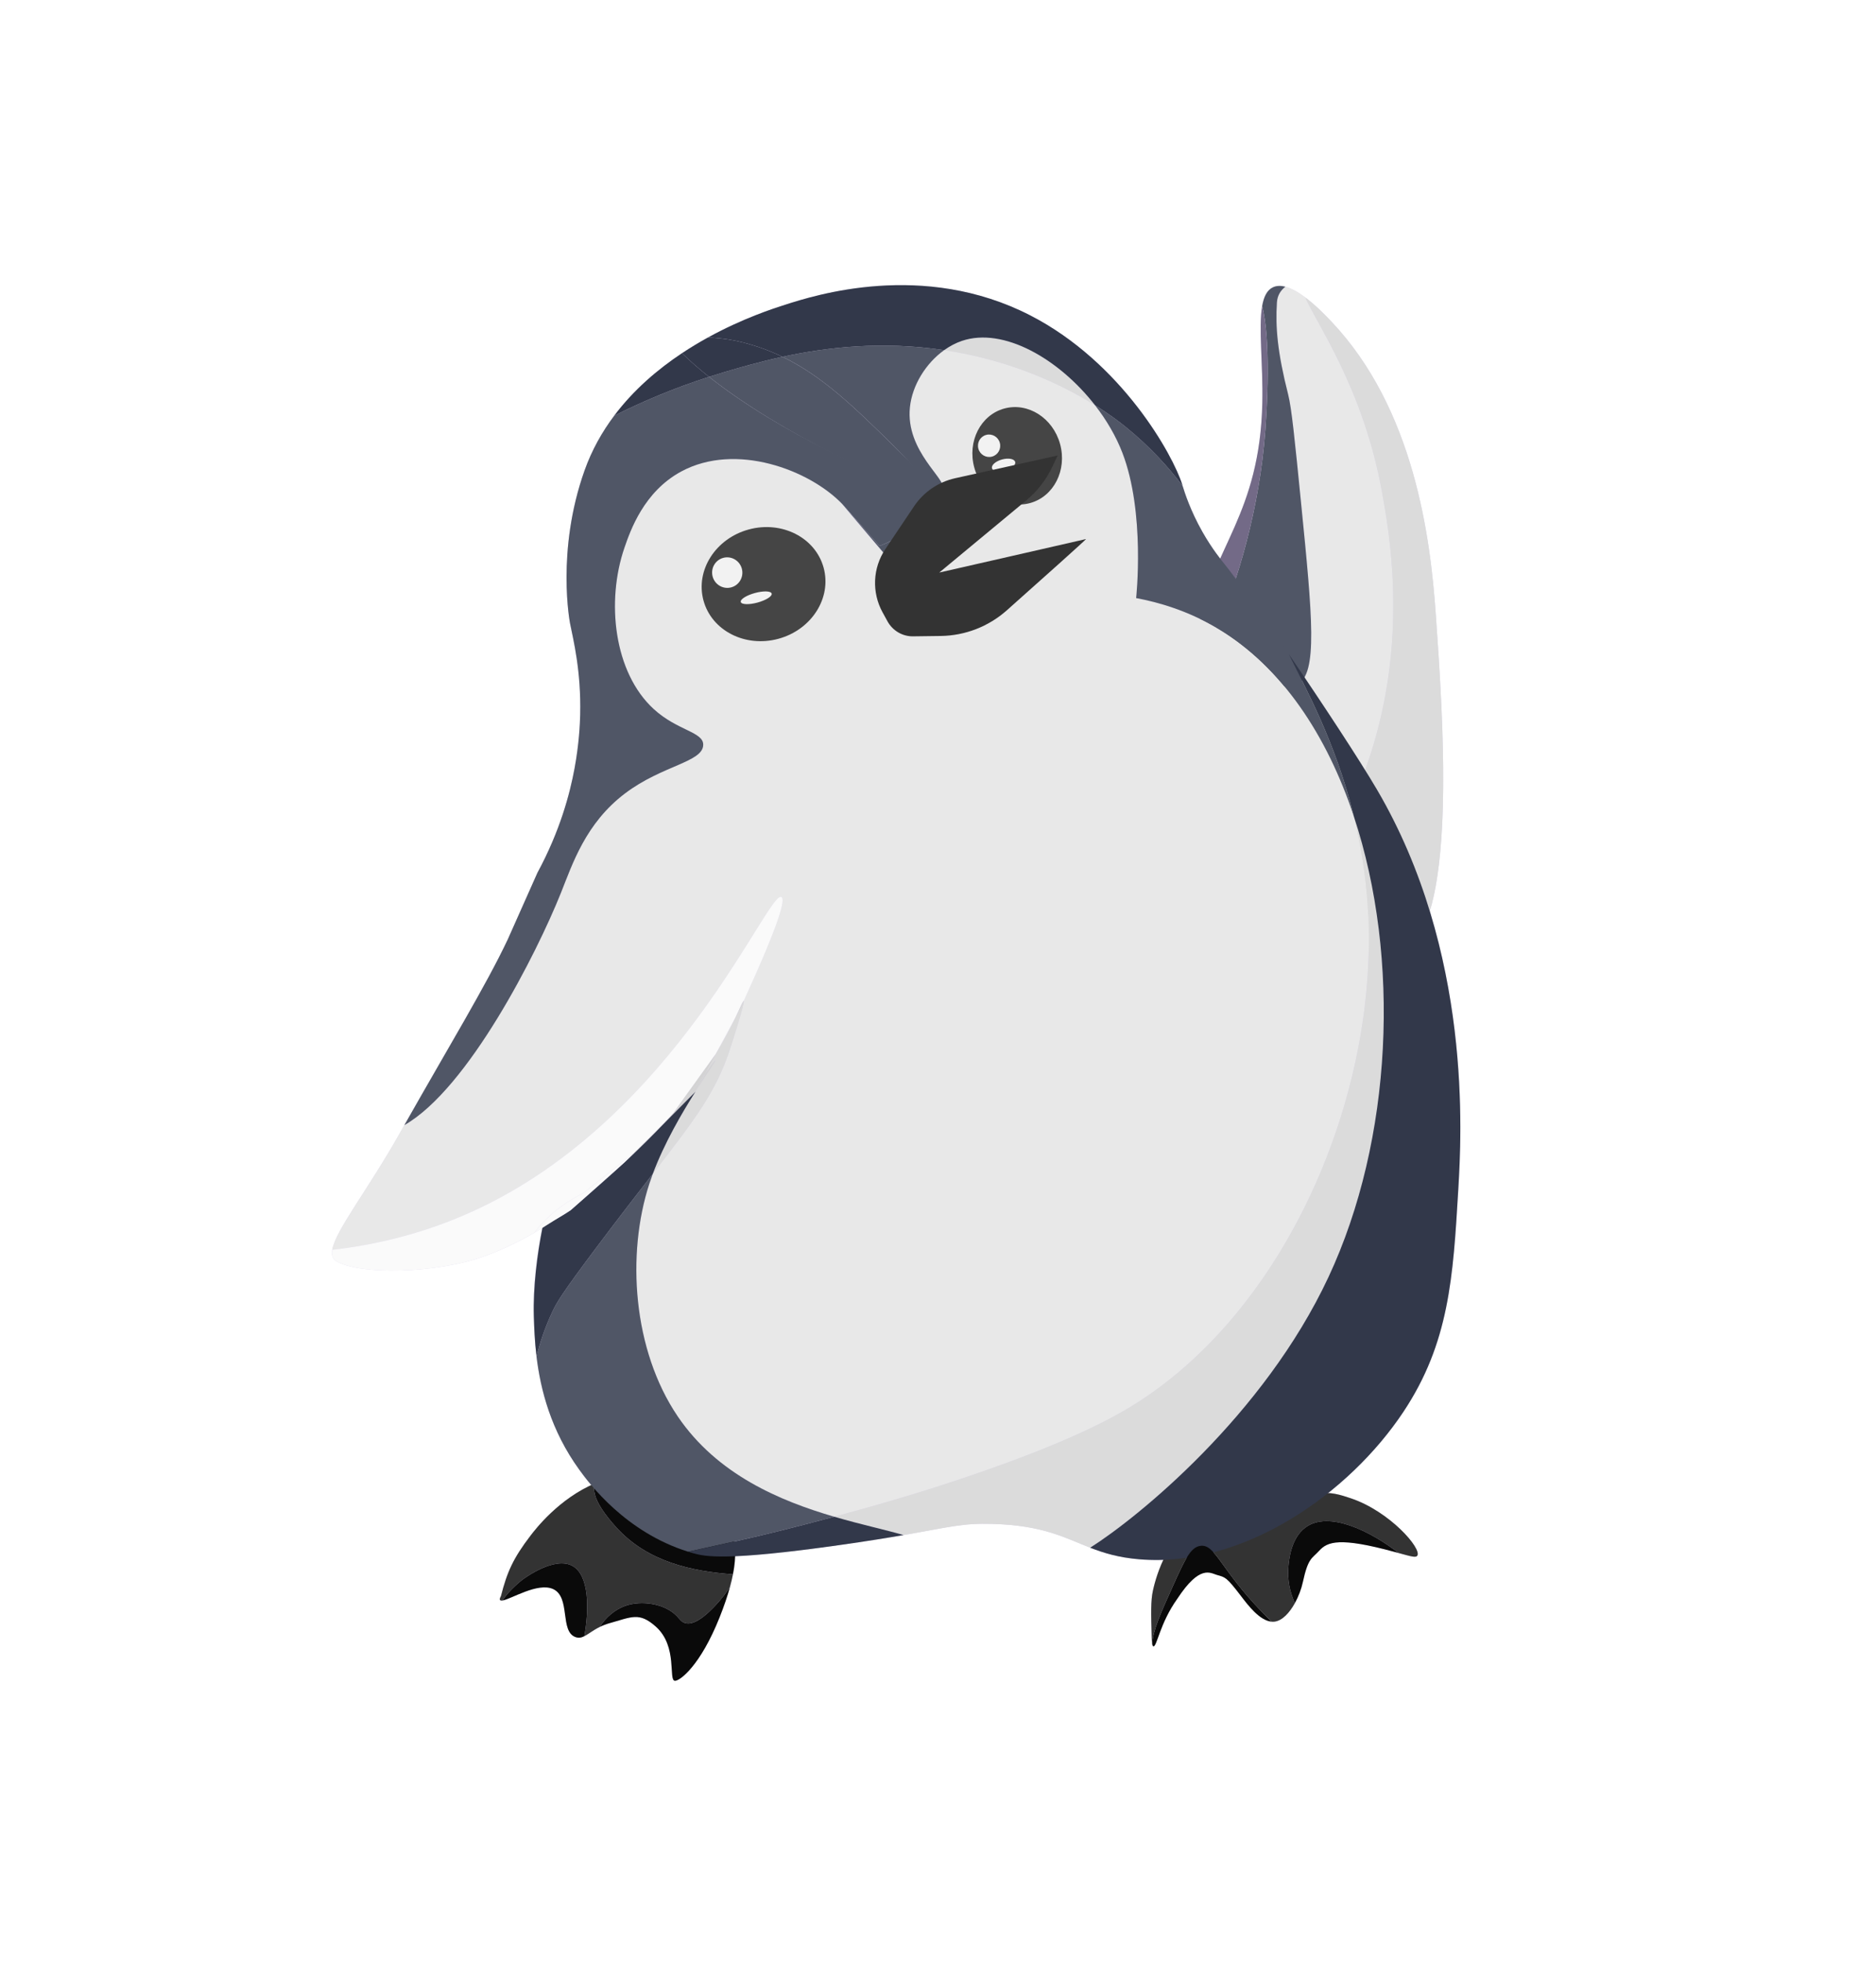 <svg width="266" height="278" viewBox="0 0 266 278" fill="none" xmlns="http://www.w3.org/2000/svg">
<path d="M68.787 177.976C61.888 180.516 50.919 180.665 47.68 178.712C47.145 178.389 46.982 177.85 47.111 177.104C47.591 174.33 52.126 168.679 56.714 160.537C56.922 160.167 57.129 159.801 57.335 159.436C63.542 148.468 68.929 139.624 71.991 133.133L76.208 123.665C79.427 117.719 80.811 112.429 81.464 108.896C82.111 105.399 82.234 102.59 82.265 101.283C82.416 95.05 81.28 90.632 80.829 88.339C80.829 88.338 78.812 78.09 82.892 66.65C83.925 63.752 85.381 61.179 87.094 58.9C89.853 55.229 93.282 52.319 96.701 50.048C97.942 49.224 99.182 48.485 100.387 47.823C105.332 45.108 109.708 43.703 111.274 43.201C115.497 41.846 130.892 36.908 146.058 44.68C159.091 51.358 166.353 64.553 167.623 68.644C167.639 68.698 167.661 68.77 167.688 68.858C167.962 69.752 168.779 72.344 170.506 75.384C171.472 77.086 172.418 78.391 173.012 79.16C175.594 73.401 178.753 67.737 178.986 57.096C179.105 51.665 178.428 46.479 178.959 43.393C179.193 42.036 179.659 41.084 180.53 40.698C181.047 40.468 181.635 40.47 182.257 40.632C183.162 40.868 184.139 41.444 185.071 42.142C186.6 43.286 188.01 44.755 188.788 45.577C200.522 57.969 202.809 76.167 203.564 86.841C204.402 98.68 205.831 118.869 202.736 129.118C208.073 146.586 207.117 162.752 206.769 168.626C206.039 180.969 205.486 190.294 198.996 200.058C196.251 204.186 192.584 208.185 188.329 211.565C189.509 211.633 190.558 211.986 191.553 212.32C197.022 214.16 201.645 219.443 200.959 220.452C200.756 220.751 200.153 220.577 198.337 220.078C198.13 220.021 197.909 219.961 197.67 219.896C189.964 217.806 188.238 218.446 187.043 219.755C186.015 220.882 185.487 220.72 184.729 224.215C184.527 225.148 184.131 226.215 183.605 227.165C182.859 228.514 181.85 229.628 180.757 229.787C180.609 229.809 180.46 229.811 180.312 229.799C179.962 229.45 179.514 229.013 178.95 228.431C174.958 224.316 173.341 221.377 172.066 219.972C170.808 220.301 169.538 220.56 168.261 220.742C167.695 221.679 167.095 223.008 166.31 224.746C164.627 228.474 163.431 231.125 163.372 233C163.323 232.767 163.31 232.423 163.3 232.066C163.207 228.567 163.161 226.818 163.478 225.386C163.575 224.948 163.993 223.063 164.948 221.038C163.818 221.077 162.685 221.053 161.553 220.959C158.592 220.713 156.507 220.068 154.579 219.318C150.972 217.915 147.917 216.146 140.708 215.945C136.424 215.825 134.77 216.374 128.119 217.526C125.805 217.927 122.887 218.401 119.041 218.945C111.816 219.968 107.24 220.401 104.237 220.526C104.215 221.257 104.121 222.102 103.929 223.084C103.819 223.641 103.678 224.242 103.5 224.891C103.158 226.138 102.68 227.562 102.029 229.194C99.311 236.009 96.439 238.163 95.719 238.176C94.703 238.195 96.174 233.314 92.966 230.476C90.641 228.419 89.596 229.124 86.434 230.011C85.901 230.161 85.444 230.346 85.043 230.543C84.077 231.018 83.438 231.562 82.856 231.855C82.445 232.062 82.062 232.143 81.612 231.986C79.338 231.189 80.938 226.36 78.453 225.188C76.28 224.164 72.45 226.623 71.239 226.797C71.069 226.822 70.951 226.801 70.896 226.72C70.784 226.553 71.014 226.246 71.036 226.159C71.905 222.748 72.772 220.814 75.213 217.62C75.861 216.773 78.993 212.68 83.833 210.439C83.052 209.514 82.488 208.748 82.143 208.271C78.1 202.69 76.641 196.913 76.075 192.229C75.811 190.048 75.741 188.103 75.693 186.526C75.57 182.427 75.991 178.538 76.707 174.958C76.772 174.635 76.838 174.313 76.907 173.995C76.532 174.229 76.149 174.459 75.76 174.686C73.642 175.922 71.322 177.044 68.787 177.976Z" fill="#DCD6EB"/>
<path d="M171.812 90.221C176.199 95.277 181.408 98.273 183.918 97.013C186.895 95.519 186.089 87.427 184.477 71.244C183.588 62.313 183.143 57.848 182.647 55.898C181.127 49.917 180.832 46.358 181.056 42.863C181.122 41.834 181.603 41.131 182.257 40.63C183.163 40.866 184.139 41.443 185.071 42.14C186.734 45.973 193.31 55.093 195.953 69.701C196.967 75.308 199.537 89.516 194.743 105.551C192.06 114.522 189.062 117.41 190.433 122.834C191.588 127.403 195.335 131.761 199.651 134.529C199.174 134.908 198.655 135.182 198.09 135.338C189.679 137.664 169.633 114.499 169.638 93.339C170.316 92.685 171.054 91.618 171.812 90.221Z" fill="#E8E8E8"/>
<path d="M181.056 42.863C180.832 46.357 181.128 49.917 182.648 55.898C183.143 57.847 183.588 62.313 184.477 71.244C186.089 87.427 186.895 95.518 183.919 97.013C181.408 98.273 176.199 95.276 171.812 90.221C174.838 84.642 178.173 73.81 179.233 63.034C179.756 57.714 180.17 47.871 178.96 43.39C179.193 42.033 179.66 41.082 180.53 40.695C181.048 40.466 181.636 40.468 182.257 40.63C181.603 41.13 181.122 41.834 181.056 42.863Z" fill="#505666"/>
<path d="M190.432 122.834C189.061 117.41 192.059 114.521 194.741 105.55C199.536 89.516 196.966 75.308 195.952 69.701C193.309 55.093 186.733 45.973 185.07 42.139C186.6 43.284 188.009 44.753 188.788 45.575C200.521 57.967 202.808 76.164 203.564 86.838C204.603 101.523 206.551 129.052 199.65 134.529C195.334 131.76 191.587 127.403 190.432 122.834Z" fill="#DBDBDB"/>
<path d="M170.084 88.061C170.639 88.815 171.218 89.537 171.812 90.222C171.055 91.618 170.317 92.685 169.639 93.339C169.639 91.695 169.76 90.063 170.017 88.456C170.038 88.323 170.061 88.192 170.084 88.061Z" fill="#7D7D7D"/>
<path d="M171.811 90.222C171.217 89.537 170.638 88.815 170.083 88.061C171.895 77.684 178.64 72.833 178.985 57.094C179.104 51.663 178.428 46.477 178.959 43.391C180.169 47.872 179.755 57.714 179.232 63.035C178.172 73.81 174.837 84.643 171.811 90.222Z" fill="#736A87"/>
<path d="M81.221 221.924C78.635 220.421 74.226 223.739 74.041 223.881C73.904 223.986 72.24 225.289 71.237 226.797C71.067 226.821 70.948 226.801 70.893 226.719C70.781 226.553 71.011 226.246 71.034 226.158C71.902 222.747 72.77 220.814 75.211 217.62C75.887 216.735 79.269 212.314 84.475 210.154C84.462 210.176 84.448 210.197 84.436 210.22C83.468 212.041 86.473 215.414 87.274 216.313C91.786 221.378 98.195 222.669 103.926 223.084C103.817 223.641 103.676 224.241 103.498 224.891C102.986 225.671 102.322 226.556 101.436 227.506C98.85 230.279 97.61 230.134 97.147 229.995C96.59 229.828 96.384 229.437 95.96 228.998C94.238 227.216 90.934 226.741 88.64 227.56C87.193 228.077 85.865 229.211 85.041 230.543C84.075 231.018 83.436 231.562 82.853 231.855C83.558 227.978 83.532 223.267 81.221 221.924Z" fill="#333333"/>
<path d="M81.611 231.985C79.337 231.188 80.937 226.36 78.451 225.188C76.278 224.163 72.449 226.622 71.238 226.797C72.241 225.289 73.905 223.986 74.042 223.88C74.226 223.739 78.636 220.421 81.222 221.924C83.532 223.267 83.559 227.978 82.854 231.854C82.444 232.061 82.061 232.143 81.611 231.985Z" fill="#0A0A0A"/>
<path d="M95.962 228.999C96.386 229.438 96.591 229.829 97.148 229.996C97.611 230.135 98.851 230.28 101.437 227.506C102.323 226.557 102.987 225.672 103.499 224.891C103.157 226.138 102.679 227.563 102.028 229.194C99.31 236.009 96.438 238.163 95.718 238.176C94.702 238.196 96.174 233.314 92.965 230.476C90.64 228.419 89.595 229.124 86.433 230.011C85.9 230.161 85.443 230.346 85.042 230.543C85.866 229.211 87.195 228.078 88.641 227.561C90.935 226.741 94.239 227.217 95.962 228.999Z" fill="#0A0A0A"/>
<path d="M102.781 215.652C103.21 216.534 104.942 217.912 103.927 223.084C98.195 222.669 91.787 221.378 87.274 216.313C86.474 215.414 83.469 212.041 84.437 210.22C84.449 210.197 84.463 210.176 84.476 210.154C85.868 209.577 87.391 209.162 89.027 209.019C91.858 209.206 95.368 210.085 97.862 210.901C99.783 211.893 101.682 213.393 102.781 215.652Z" fill="#0A0A0A"/>
<path d="M170.247 219.051C168.81 219.205 167.976 221.052 166.308 224.746C164.625 228.473 163.429 231.125 163.37 232.999C163.321 232.766 163.308 232.422 163.298 232.066C163.205 228.567 163.158 226.818 163.476 225.386C163.677 224.479 165.25 217.387 170.106 215.656C171.951 214.998 172.495 215.747 174.83 214.764C177.147 213.79 177.546 212.659 179.552 212.421C181.051 212.243 181.261 212.824 183.139 212.632C184.817 212.46 185.268 211.933 186.667 211.67C188.562 211.315 190.113 211.836 191.551 212.32C197.02 214.159 201.643 219.443 200.957 220.452C200.754 220.75 200.151 220.576 198.335 220.078C194.311 216.966 188.391 214.014 185.096 216.456C183.042 217.978 182.771 221.032 182.685 221.999C182.519 223.868 182.909 225.699 183.603 227.165C182.857 228.514 181.848 229.628 180.755 229.787C180.607 229.809 180.458 229.811 180.31 229.799C179.96 229.45 179.512 229.013 178.947 228.431C173.046 222.348 172.333 218.827 170.247 219.051Z" fill="#333333"/>
<path d="M182.684 221.998C182.77 221.031 183.041 217.977 185.095 216.455C188.39 214.013 194.311 216.965 198.334 220.077C198.128 220.02 197.906 219.959 197.667 219.895C189.962 217.804 188.236 218.444 187.04 219.754C186.012 220.881 185.484 220.718 184.726 224.214C184.524 225.147 184.128 226.213 183.603 227.164C182.908 225.698 182.518 223.867 182.684 221.998Z" fill="#0A0A0A"/>
<path d="M79.534 126.521C81.165 122.447 83.026 116.654 88.633 112.422C93.912 108.436 99.615 108.02 99.709 105.574C99.78 103.703 96.068 103.566 92.701 100.485C87.013 95.283 85.926 85.184 88.55 77.585C89.373 75.203 91.282 69.672 96.595 66.809C104.337 62.637 114.767 66.577 119.42 71.416C119.42 71.416 120.852 73.34 125.78 78.925C125.78 78.925 130.757 75.104 131.742 72.019C132.006 71.189 131.908 70.285 131.502 69.296C132.615 69.492 133.345 69.454 133.572 69.143C134.386 68.029 128.365 63.971 129.018 57.708C129.345 54.572 131.285 51.471 133.873 49.617C135.633 49.882 137.431 50.234 139.263 50.691C146.339 52.457 151.756 55.235 155.267 57.425C156.892 59.515 158.236 61.807 159.142 64.154C162.419 72.645 161.095 84.744 161.095 84.749C164.187 85.328 168.397 86.496 172.739 89.102C181.712 94.486 188.143 104.141 191.978 115.728C193.189 120.67 194.023 126.238 194.085 132.404C194.344 158.27 180.967 187.511 159.177 200.017C151.526 204.409 140.289 208.199 136.164 209.591C130.07 211.646 123.567 213.509 118.287 214.929C110.655 212.701 101.706 208.985 96.093 200.706C89.718 191.302 88.809 177.727 92.074 167.734C92.227 167.267 92.392 166.799 92.566 166.332C98.628 158.512 101.442 154.81 103.42 148.928C103.95 147.352 105.661 141.928 105.448 141.851C110.624 130.551 111.378 127.437 110.807 127.109C108.894 126.008 96.013 158.463 67 171.663C59.887 174.899 53.015 176.427 47.109 177.104C47.59 174.33 52.124 168.679 56.712 160.537C56.92 160.167 57.127 159.801 57.333 159.436C66.401 154.262 76.1 135.1 79.534 126.521Z" fill="#E8E8E8"/>
<path d="M101.48 149.373L104.305 144.137C103.63 145.528 102.713 147.287 101.48 149.373Z" fill="#EBEBEB"/>
<path d="M129.018 57.707C128.365 63.97 134.386 68.028 133.572 69.142C133.345 69.453 132.615 69.491 131.502 69.295C130.764 67.497 129.007 65.42 126.539 63.004C121.111 57.688 116.63 53.304 110.951 50.56C117.193 49.213 125.052 48.293 133.873 49.616C131.285 51.469 129.344 54.57 129.018 57.707Z" fill="#505666"/>
<path d="M191.978 115.729C188.143 104.141 181.712 94.486 172.739 89.102C168.397 86.497 164.187 85.328 161.095 84.75C161.095 84.745 162.419 72.646 159.142 64.155C158.236 61.808 156.892 59.516 155.267 57.426C157.484 58.81 158.942 59.959 159.576 60.471C163.066 63.29 165.731 66.264 167.686 68.858C167.96 69.752 168.777 72.344 170.504 75.385C171.875 77.799 173.206 79.416 173.548 79.837C175.315 82.016 178.919 87.098 182.762 92.726C184.938 97.228 189.349 104.999 191.978 115.729Z" fill="#505666"/>
<path d="M84.689 176.612C87.805 172.463 90.393 169.133 92.565 166.331C92.391 166.798 92.226 167.266 92.073 167.733C88.808 177.726 89.717 191.301 96.092 200.705C101.705 208.984 110.654 212.7 118.286 214.928C111.959 216.63 107.39 217.696 107.39 217.696C103.297 218.651 100.051 219.329 97.567 219.884C88.68 217.099 83.563 210.235 82.14 208.271C78.097 202.689 76.639 196.912 76.072 192.228C76.571 190.204 77.291 188.065 78.324 185.873C78.924 184.598 79.577 183.417 84.689 176.612Z" fill="#505666"/>
<path d="M131.503 69.296C131.909 70.285 132.007 71.189 131.742 72.019C130.757 75.104 124.704 77.37 124.704 77.37C119.775 71.785 119.42 71.416 119.42 71.416C114.767 66.577 104.337 62.637 96.595 66.81C91.283 69.672 89.374 75.203 88.551 77.585C85.927 85.184 87.013 95.283 92.701 100.486C96.069 103.566 99.78 103.703 99.709 105.574C99.616 108.02 93.913 108.436 88.634 112.422C83.027 116.655 81.166 122.447 79.535 126.521C76.1 135.101 66.402 154.262 57.334 159.436C63.541 148.468 68.928 139.624 71.99 133.133L76.207 123.665C79.426 117.719 80.81 112.429 81.463 108.896C82.11 105.399 82.233 102.59 82.264 101.283C82.415 95.05 81.279 90.632 80.828 88.339C80.828 88.339 78.811 78.09 82.891 66.65C83.924 63.752 85.38 61.179 87.093 58.9C90.955 56.965 95.427 55.042 100.536 53.398C110.654 61.415 125.917 68.311 131.503 69.296Z" fill="#505666"/>
<path d="M119.42 71.415C119.42 71.415 119.774 71.783 124.703 77.369C124.703 77.369 130.756 75.103 131.741 72.017C130.756 75.103 125.78 78.924 125.78 78.924" fill="#505666"/>
<path d="M126.539 63.005C129.006 65.421 131.596 68.079 132.334 69.876C126.747 68.891 110.653 61.414 100.535 53.398C101.203 53.183 101.882 52.973 102.571 52.768C104.859 52.089 107.684 51.267 110.95 50.561C116.63 53.304 121.111 57.689 126.539 63.005Z" fill="#505666"/>
<path d="M47.677 178.711C47.142 178.389 46.979 177.85 47.108 177.104C53.014 176.427 59.886 174.899 66.999 171.662C96.011 158.462 108.893 126.007 110.806 127.108C111.377 127.436 110.623 130.55 105.447 141.85C105.372 141.823 105.081 142.476 104.836 143.008C104.679 143.351 104.501 143.729 104.303 144.136L101.479 149.373L95.41 157.81C95.397 157.824 95.384 157.839 95.371 157.853L90.109 163.17L82.645 169.115C81.043 169.901 78.585 171.345 76.41 173.878C76.183 174.143 75.966 174.412 75.757 174.685C73.639 175.921 71.319 177.043 68.785 177.976C61.886 180.515 50.916 180.664 47.677 178.711Z" fill="#FAFAFA"/>
<path d="M95.371 157.854C95.384 157.839 95.397 157.825 95.41 157.811L95.4 157.825L95.371 157.854Z" fill="#333333"/>
<path d="M136.164 209.59C140.29 208.198 151.526 204.408 159.177 200.016C180.967 187.51 194.344 158.269 194.085 132.403C194.023 126.237 193.19 120.669 191.979 115.727C198.598 135.724 197.487 161.477 188.367 180.969C179.174 200.616 161.299 215.069 154.578 219.317C150.971 217.914 147.916 216.145 140.707 215.944C136.423 215.825 134.769 216.373 128.118 217.525C125.547 216.776 122.08 216.036 118.287 214.928C123.567 213.508 130.071 211.645 136.164 209.59Z" fill="#DBDBDB"/>
<path d="M188.365 180.97C197.485 161.479 198.596 135.726 191.977 115.729C189.348 104.999 184.938 97.228 182.762 92.726C187.58 99.782 192.777 107.697 195.208 111.829C208.765 134.875 207.229 160.826 206.767 168.627C206.036 180.969 205.484 190.294 198.993 200.059C191.3 211.632 176.35 222.189 161.55 220.96C158.589 220.714 156.504 220.068 154.576 219.318C161.297 215.07 179.173 200.617 188.365 180.97Z" fill="#32384A"/>
<path d="M118.287 214.928C122.079 216.035 125.547 216.776 128.117 217.525C125.803 217.926 122.885 218.4 119.039 218.944C102.942 221.223 99.988 220.577 98.309 220.105C98.059 220.035 97.813 219.961 97.568 219.884C100.052 219.329 103.298 218.651 107.391 217.696C107.391 217.696 111.961 216.63 118.287 214.928Z" fill="#32384A"/>
<path d="M139.262 50.69C137.43 50.233 135.633 49.881 133.872 49.617C134.661 49.053 135.508 48.603 136.389 48.304C142.288 46.307 150.167 50.87 155.266 57.425C151.755 55.234 146.339 52.457 139.262 50.69Z" fill="#DBDBDB"/>
<path d="M155.266 57.425C150.167 50.87 142.288 46.307 136.389 48.304C135.508 48.603 134.661 49.053 133.873 49.617C125.052 48.294 117.193 49.214 110.95 50.561C109.171 49.702 107.276 49.002 105.196 48.487C104.399 48.29 102.789 47.926 100.385 47.822C105.33 45.107 109.706 43.703 111.272 43.2C115.495 41.846 130.89 36.908 146.056 44.679C159.088 51.358 166.351 64.552 167.621 68.644C167.637 68.697 167.659 68.769 167.686 68.857C165.73 66.263 163.066 63.289 159.576 60.471C158.942 59.959 157.484 58.809 155.266 57.425Z" fill="#32384A"/>
<path d="M87.092 58.899C89.851 55.229 93.279 52.319 96.699 50.048C97.855 51.178 99.147 52.298 100.535 53.398C95.425 55.042 90.954 56.965 87.092 58.899Z" fill="#32384A"/>
<path d="M110.951 50.562C107.684 51.267 104.86 52.09 102.572 52.769C101.882 52.974 101.204 53.184 100.536 53.399C99.148 52.299 97.856 51.178 96.7 50.049C97.941 49.225 99.18 48.485 100.386 47.823C102.789 47.926 104.4 48.291 105.196 48.488C107.277 49.003 109.172 49.703 110.951 50.562Z" fill="#32384A"/>
<path d="M103.419 148.927C101.441 154.809 98.627 158.511 92.565 166.331C94.192 161.98 96.694 157.706 98.626 154.661C100.291 152.039 101.533 150.328 101.43 150.262C101.329 150.197 100.285 151.719 100.285 151.719C100.181 151.87 100.075 152.021 99.969 152.172L101.479 149.372C102.712 147.286 103.629 145.527 104.303 144.136L104.933 142.969C105.109 142.587 105.28 142.214 105.447 141.85C105.66 141.927 103.949 147.351 103.419 148.927Z" fill="#DBDBDB"/>
<path d="M80.906 171.494C79.42 172.775 78.041 173.923 76.706 174.958L80.906 171.494Z" fill="#D3D3D3"/>
<path d="M80.924 171.479L88.597 164.668L94.273 159.051C90.715 162.849 87.149 166.003 85.365 167.582C83.757 169.005 82.295 170.298 80.924 171.479Z" fill="#D3D3D3"/>
<path d="M76.912 173.978C78.248 172.944 79.178 172.701 80.906 171.494L80.913 171.488L80.924 171.479C82.295 170.297 83.757 169.004 85.365 167.581C87.149 166.003 90.715 162.849 94.273 159.05L98.627 154.662C96.695 157.707 94.193 161.98 92.566 166.332C90.394 169.133 87.806 172.463 84.689 176.612C79.577 183.418 78.925 184.599 78.324 185.874C77.292 188.065 76.571 190.204 76.073 192.229C75.809 190.047 75.739 188.103 75.691 186.525C75.568 182.426 76.197 177.559 76.912 173.978Z" fill="#32384A"/>
<path d="M100.285 151.72C100.285 151.72 101.329 150.199 101.43 150.263C101.533 150.329 100.291 152.04 98.627 154.663L99.969 152.174C100.076 152.022 100.181 151.871 100.285 151.72Z" fill="#D3D3D3"/>
<path d="M95.411 157.81L101.48 149.373L99.97 152.173C98.606 154.107 97.029 156.015 95.411 157.81Z" fill="#D3D3D3"/>
<path d="M104.304 144.136C104.502 143.729 104.679 143.351 104.837 143.008C105.082 142.476 105.373 141.823 105.448 141.85C105.281 142.215 105.109 142.588 104.933 142.97L104.304 144.136Z" fill="#D3D3D3"/>
<path d="M80.923 171.479L76.904 173.994C76.529 174.229 76.146 174.459 75.757 174.686C75.966 174.412 76.183 174.143 76.41 173.879C78.585 171.345 81.043 169.902 82.645 169.115L90.109 163.171L95.371 157.854C95.006 158.258 94.64 158.659 94.273 159.051L88.596 164.668L80.923 171.479C80.917 171.484 80.911 171.489 80.905 171.494L80.923 171.479Z" fill="#FAFAFA"/>
<path d="M98.626 154.661L94.272 159.049C94.64 158.657 95.006 158.257 95.371 157.852L95.4 157.823L95.41 157.809C97.028 156.014 98.605 154.106 99.969 152.172L98.626 154.661Z" fill="#D3D3D3"/>
<path d="M80.906 171.494C80.912 171.489 80.918 171.484 80.924 171.479L80.913 171.488L80.906 171.494Z" fill="#D3D3D3"/>
<path d="M175.986 226.2C173.875 223.434 173.743 223.519 172.547 223.176C171.599 222.904 170.13 221.679 166.932 226.555C164.443 230.032 164.035 233.41 163.539 233.29C163.456 233.27 163.404 233.161 163.37 232.999C163.428 231.124 164.625 228.472 166.308 224.745C167.976 221.051 168.81 219.204 170.246 219.05C172.333 218.827 173.046 222.347 178.947 228.43C179.511 229.012 179.96 229.449 180.31 229.798C178.632 229.666 176.994 227.521 175.986 226.2Z" fill="#0A0A0A"/>
<path d="M146.054 71.286C142.693 72.202 139.152 69.945 138.143 66.246C137.135 62.546 139.042 58.805 142.402 57.889C145.762 56.973 149.304 59.23 150.312 62.929C151.32 66.629 149.414 70.37 146.054 71.286Z" fill="#454545"/>
<path d="M142.517 66.706C141.61 66.953 140.777 66.796 140.657 66.355C140.537 65.913 141.175 65.355 142.082 65.108C142.989 64.861 143.822 65.018 143.942 65.459C144.063 65.9 143.425 66.459 142.517 66.706Z" fill="#F2F2F2"/>
<path d="M149.967 64.542L135.43 67.768C133.049 68.296 130.963 69.723 129.598 71.757L125.525 77.824C123.738 80.488 123.589 83.946 125.141 86.772L125.839 88.045C126.569 89.374 127.965 90.193 129.468 90.172L133.391 90.12C136.851 90.073 140.174 88.783 142.764 86.48C147.331 82.418 154.142 76.344 153.98 76.388C153.737 76.455 133.181 81.133 133.181 81.133L145.512 70.912C147.082 69.61 148.349 67.976 149.222 66.123L149.967 64.542Z" fill="#333333"/>
<path d="M110.377 90.517C105.672 91.8 100.914 89.372 99.748 85.096C98.583 80.819 101.451 76.313 106.156 75.031C110.86 73.748 115.619 76.176 116.784 80.452C117.95 84.729 115.081 89.235 110.377 90.517Z" fill="#454545"/>
<path d="M103.686 83.231C102.543 83.543 101.362 82.859 101.047 81.705C100.733 80.551 101.404 79.364 102.547 79.052C103.689 78.741 104.87 79.424 105.185 80.578C105.499 81.732 104.828 82.92 103.686 83.231Z" fill="#F2F2F2"/>
<path d="M107.411 85.385C106.201 85.714 105.138 85.679 105.036 85.305C104.934 84.932 105.832 84.362 107.042 84.032C108.252 83.703 109.315 83.738 109.417 84.112C109.518 84.485 108.62 85.055 107.411 85.385Z" fill="#F2F2F2"/>
<path d="M140.664 64.702C139.824 64.931 138.956 64.429 138.724 63.58C138.493 62.732 138.987 61.858 139.827 61.629C140.667 61.401 141.535 61.903 141.766 62.751C141.998 63.6 141.504 64.473 140.664 64.702Z" fill="#F2F2F2"/>
</svg>
